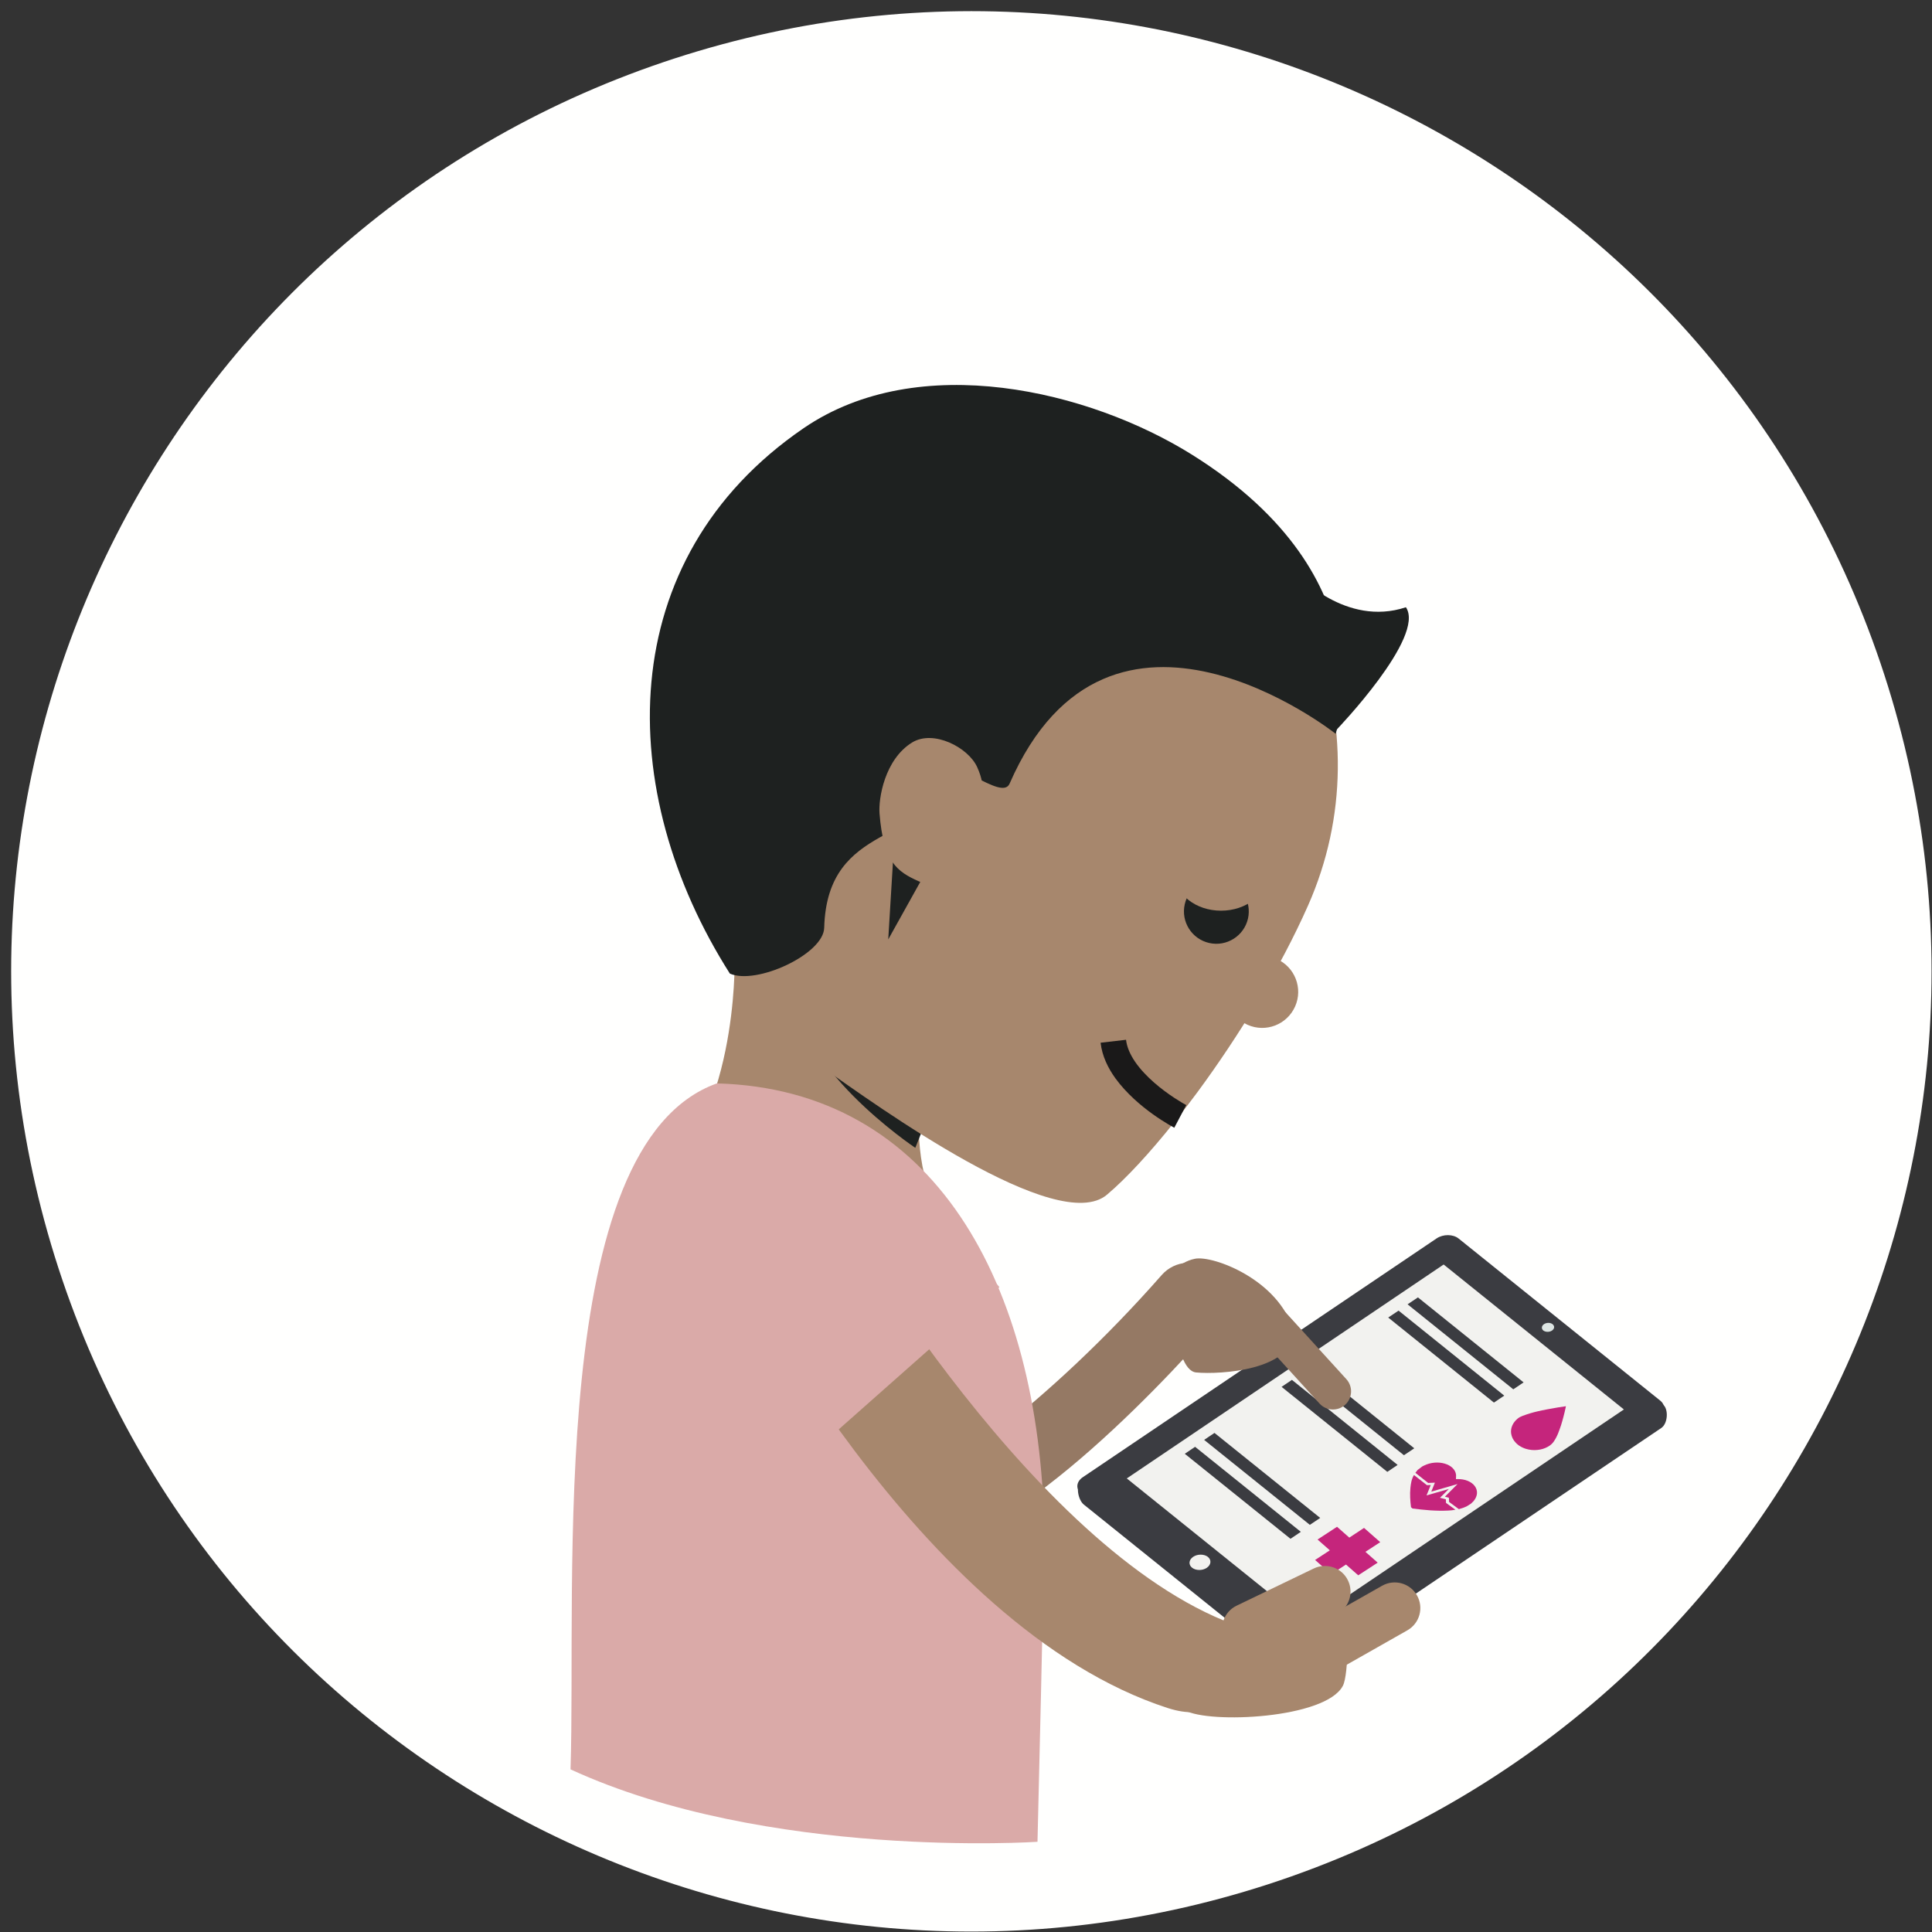 <?xml version="1.0" encoding="UTF-8"?>
<svg width="158px" height="158px" viewBox="0 0 158 158" version="1.1" xmlns="http://www.w3.org/2000/svg" xmlns:xlink="http://www.w3.org/1999/xlink">
    <rect x="0" y="0" width="158" height="158" fill="#333333" stroke="none"/>
    <title>Begrijpelijke digitale zorg</title>
    <g id="Page-1" stroke="none" stroke-width="1" fill="none" fill-rule="evenodd">
        <g id="Begrijpelijke-digitale-zorg" transform="translate(0.913, 0.913)">
            <path d="M54.267,3.863 C95.503,-9.534 139.79,13.03 153.188,54.267 C166.585,95.502 144.02,139.789 102.785,153.188 C61.551,166.585 17.262,144.02 3.863,102.785 C-9.535,61.551 13.035,17.262 54.267,3.863 Z" id="Fill-1" fill="#FFFFFE"></path>
            <g id="Group" transform="translate(45.745, 30.571)">
                <path d="M60.264,104.825 C59.732,105.189 58.926,105.184 58.465,104.816 L41.975,91.559 C41.515,91.189 41.26,89.989 41.796,89.627 L71.048,70.701 C71.585,70.337 72.392,70.344 72.853,70.711 L89.348,83.384 C89.809,83.758 89.742,84.933 89.206,85.296 L60.264,104.825 Z" id="Fill-2" fill="#3B3C41"></path>
                <path d="M60.05,103.92 C59.513,104.28 58.702,104.276 58.245,103.907 L41.755,90.647 C41.295,90.279 41.359,89.686 41.892,89.324 L70.834,69.79 C71.367,69.434 72.175,69.437 72.63,69.805 L89.124,83.065 C89.58,83.434 89.521,84.026 88.982,84.385 L60.05,103.92 Z" id="Fill-3" fill="#3B3C41"></path>
                <polygon id="Fill-4" fill="#F2F2EF" points="60.199 101.556 45.1 89.42 71.431 71.644 86.531 83.788"></polygon>
                <path d="M45.491,89.423 L60.229,101.276 L86.144,83.782 L71.404,71.928 L45.491,89.423 Z M60.173,101.845 L44.713,89.415 L71.461,71.357 L86.919,83.789 L60.173,101.845 Z" id="Fill-5" fill="#3B3C41"></path>
                <path d="M52.032,96.733 C51.676,96.975 51.135,96.968 50.829,96.723 C50.518,96.474 50.561,96.078 50.919,95.834 C51.276,95.593 51.819,95.598 52.125,95.84 C52.434,96.09 52.391,96.488 52.032,96.733 Z" id="Fill-6" fill="#F2F2EF"></path>
                <path d="M80.264,77.331 C80.058,77.47 79.739,77.467 79.553,77.325 C79.381,77.18 79.403,76.943 79.612,76.805 C79.823,76.663 80.144,76.668 80.317,76.813 C80.497,76.958 80.477,77.189 80.264,77.331 Z" id="Fill-7" fill="#DEE6E4"></path>
                <polygon id="Fill-8" fill="#3B3C41" points="77.1 82.135 68.455 75.184 69.301 74.617 77.944 81.569"></polygon>
                <polygon id="Fill-9" fill="#3B3C41" points="75.517 83.22 66.871 76.266 67.718 75.699 76.361 82.652"></polygon>
                <polygon id="Fill-10" fill="#3B3C41" points="68.155 87.525 59.512 80.571 60.356 80.004 69.002 86.959"></polygon>
                <polygon id="Fill-11" fill="#3B3C41" points="66.797 88.885 58.15 81.934 58.996 81.363 67.641 88.319"></polygon>
                <polygon id="Fill-12" fill="#3B3C41" points="60.462 93.219 51.817 86.27 52.663 85.701 61.308 92.653"></polygon>
                <polygon id="Fill-13" fill="#3B3C41" points="58.879 94.359 50.234 87.407 51.078 86.837 59.725 93.791"></polygon>
                <path d="M80.403,86.416 C80.553,86.2 80.669,85.971 80.762,85.742 C80.851,85.523 80.927,85.305 81.001,85.084 C81.075,84.851 81.142,84.616 81.202,84.382 C81.263,84.159 81.313,83.939 81.363,83.714 L81.403,83.517 C81.177,83.553 80.954,83.582 80.737,83.619 C80.428,83.671 80.116,83.724 79.805,83.785 C79.56,83.829 79.316,83.884 79.074,83.94 C78.88,83.986 78.689,84.033 78.5,84.091 C78.281,84.157 78.068,84.228 77.853,84.31 C77.703,84.366 77.567,84.435 77.451,84.534 C77.263,84.693 77.118,84.873 77.025,85.077 C76.926,85.293 76.893,85.513 76.921,85.736 C76.961,86.017 77.079,86.27 77.298,86.497 L77.405,86.605 L77.558,86.728 L77.592,86.747 C77.752,86.855 77.928,86.939 78.125,87.001 C78.429,87.093 78.75,87.129 79.077,87.093 C79.387,87.062 79.661,86.978 79.918,86.837 C80.12,86.728 80.283,86.589 80.403,86.416 Z" id="Fill-14" fill="#C5257C"></path>
                <polygon id="Fill-15" fill="#C5257C" points="66.01 96.31 65.008 95.426 66.219 94.635 64.894 93.469 63.689 94.263 62.686 93.377 61.092 94.419 62.096 95.302 60.89 96.091 62.213 97.25 63.417 96.465 64.42 97.345"></polygon>
                <path d="M71.598,91.426 L71.585,91.132 L71.104,91.005 L71.83,90.285 L70.005,90.812 L70.349,89.963 L70.036,89.973 L68.977,89.143 C68.773,89.482 68.723,89.846 68.686,90.2 C68.634,90.731 68.67,91.251 68.735,91.776 L68.859,91.883 C69.814,92.005 70.775,92.1 71.775,92.051 C71.979,92.044 72.172,92.017 72.368,91.983 L71.598,91.426 Z" id="Fill-16" fill="#C5257C"></path>
                <path d="M69.091,88.965 L70.139,89.792 L70.69,89.769 L70.393,90.504 L72.541,89.881 L71.508,90.916 L71.833,91.002 L71.848,91.345 L72.649,91.934 C72.877,91.875 73.101,91.801 73.32,91.686 L73.641,91.484 L73.849,91.281 C74.572,90.424 73.836,89.438 72.498,89.476 L72.413,89.482 L72.421,89.139 C72.327,88.239 70.909,87.822 69.801,88.369 L69.663,88.438 L69.276,88.73 L69.091,88.965 Z" id="Fill-17" fill="#C5257C"></path>
                <path d="M26.474,95.816 C25.173,95.816 23.963,95.513 22.881,94.839 C21.494,93.973 21.07,92.144 21.939,90.755 C22.804,89.368 24.628,88.943 26.017,89.812 C28.459,91.336 39.317,83.071 48.347,72.788 C49.427,71.563 51.299,71.44 52.529,72.519 C53.755,73.598 53.878,75.471 52.801,76.701 C47.35,82.899 34.98,95.816 26.474,95.816 Z" id="Fill-18" fill="#957964"></path>
                <path d="M31.049,68.853 C34.506,72.714 4.497,67.731 6.553,65.848 C13.689,60.424 13.417,47.13 13.417,47.13 L29.728,51.758 C29.728,51.758 26.159,63.398 31.049,68.853 Z" id="Fill-19" fill="#A7876D"></path>
                <path d="M0,113.216 C16.094,120.62 38.189,119.139 38.189,119.139 C38.189,119.139 38.775,95.025 38.744,93.565 C38.346,73.474 29.738,57.594 11.964,57.117 C-2.044,62.146 0.5,97.828 0,113.216 Z" id="Fill-20" fill="#DAAAA8"></path>
                <path d="M18.444,49.038 C17.931,55.54 28.195,62.386 28.195,62.386 L29.224,59.818 L22.551,52.802 C22.551,52.802 22.208,53.488 18.444,49.038 Z" id="Fill-21" fill="#1E2120"></path>
                <polyline id="Fill-22" fill="#1E2120" points="15.368 37.146 14.874 45.341 17.788 40.11 15.414 37.027"></polyline>
                <path d="M48.842,108.201 C28.347,101.564 13.204,71.499 12.531,70.157 C11.372,67.842 12.311,65.033 14.626,63.876 C16.936,62.721 19.745,63.658 20.901,65.97 C21.05,66.267 36.779,94.218 53.466,101.06 C55.856,102.038 55.371,110.312 48.842,108.201 Z" id="Fill-23" fill="#A7876D"></path>
                <path d="M35.076,73.777 L19.482,87.582 C19.482,87.582 3.206,68.902 11.697,62.542 C20.18,56.183 35.076,73.777 35.076,73.777 Z" id="Fill-24" fill="#DAAAA8"></path>
                <path d="M53.512,101.002 C53.512,101.002 48.249,107.267 50.237,108.386 C52.224,109.507 61.747,109.072 63.16,106.387 C63.678,105.403 63.549,100.906 63.549,100.906 L53.512,101.002 Z" id="Fill-25" fill="#A7876D"></path>
                <path d="M63.203,104.815 L68.436,101.845 C69.443,101.276 69.796,99.995 69.225,98.989 C68.655,97.982 67.376,97.63 66.369,98.201 L61.135,101.169 C60.128,101.741 59.775,103.02 60.346,104.025 C60.918,105.032 62.196,105.385 63.203,104.815 Z" id="Fill-26" fill="#A7876D"></path>
                <path d="M56.292,103.605 L62.603,100.563 C63.645,100.059 64.083,98.808 63.58,97.765 C63.077,96.723 61.825,96.286 60.782,96.788 L54.472,99.83 C53.429,100.332 52.993,101.587 53.494,102.628 C53.998,103.67 55.25,104.108 56.292,103.605 Z" id="Fill-27" fill="#A7876D"></path>
                <path d="M51.29,57.806 C54.641,53.257 58.014,47.76 60.313,42.575 C66.729,28.099 60.044,11.102 45.394,4.611 C30.739,-1.883 14.583,8.08 12.114,21.123 C10.221,31.138 8.905,47.556 20.492,55.73 C25.161,59.024 39.839,69.635 43.873,66.217 C45.47,64.867 47.387,62.782 49.392,60.273 C49.392,60.273 50.159,59.33 51.29,57.806 Z" id="Fill-28" fill="#A7876D"></path>
                <polyline id="Fill-29" fill="#1E2120" points="26.482 37.146 25.983 45.341 28.897 40.11 26.526 37.027"></polyline>
                <path d="M13.031,48.137 C3.573,33.259 3.372,14.277 19.059,3.536 C28.485,-2.918 42.46,0.466 50.829,5.703 C67.107,15.884 62.57,28.523 62.57,28.523 C62.57,28.523 44.079,13.872 35.905,32.607 C35.243,34.123 31.029,29.963 30.569,32.028 C29.318,37.651 20.982,35.564 20.746,44.391 C20.69,46.556 15.195,49.091 13.031,48.137 Z" id="Fill-30" fill="#1E2120"></path>
                <path d="M32.584,36.535 C31.477,39.041 30.291,41.388 28.476,40.587 C26.674,39.786 25.592,38.991 25.272,35.07 C25.167,33.833 25.688,30.624 27.932,29.239 C29.685,28.162 32.534,29.645 33.256,31.252 C34.071,33.052 33.698,34.029 32.584,36.535 Z" id="Fill-31" fill="#A7876D"></path>
                <path d="M59.256,50.827 C58.594,52.314 56.858,52.985 55.37,52.326 C53.883,51.671 53.211,49.928 53.871,48.438 C54.532,46.954 56.267,46.284 57.757,46.944 C59.24,47.597 59.918,49.341 59.256,50.827 Z" id="Fill-32" fill="#A7876D"></path>
                <path d="M55.404,43.634 C55.08,45.059 53.661,45.955 52.236,45.635 C50.805,45.312 49.909,43.895 50.231,42.469 C50.552,41.038 51.968,40.142 53.398,40.463 C54.827,40.782 55.723,42.204 55.404,43.634 Z" id="Fill-33" fill="#1E2120"></path>
                <path d="M43.349,53.79 C43.477,54.897 43.962,55.869 44.564,56.706 C46.379,59.195 49.316,60.699 49.375,60.745 L50.354,58.891 L50.313,58.869 C50.073,58.739 48.865,58.05 47.72,57.045 C47.148,56.543 46.593,55.965 46.179,55.361 C45.764,54.756 45.496,54.138 45.43,53.55 L43.349,53.79 Z" id="Fill-34" fill="#1A1919"></path>
                <path d="M56.937,40.053 C56.937,41.675 55.265,42.992 53.198,42.992 C51.135,42.992 49.461,41.675 49.461,40.053 C49.461,38.432 51.135,37.116 53.198,37.116 C55.265,37.116 56.937,38.432 56.937,40.053 Z" id="Fill-35" fill="#A7876D"></path>
                <path d="M59.431,15.473 C59.431,15.473 63.389,19.817 68.318,18.177 C69.962,20.591 62.618,28.224 62.618,28.224 L58.076,19.817 L59.431,15.473 Z" id="Fill-36" fill="#1E2120"></path>
                <path d="M51.065,71.458 C52.524,71.157 57.967,73.177 59.127,77.377 C59.117,80.564 53.136,80.945 51.161,80.756 C49.183,80.567 49.095,72.874 49.095,72.874 C49.095,72.874 49.603,71.758 51.065,71.458 Z" id="Fill-37" fill="#957964"></path>
                <path d="M55.311,76.339 C55.266,75.885 55.426,75.418 55.787,75.091 C56.393,74.54 57.33,74.583 57.881,75.186 L63.45,81.306 C63.998,81.915 63.954,82.848 63.349,83.4 C62.746,83.949 61.808,83.905 61.256,83.301 L55.688,77.18 C55.467,76.938 55.34,76.642 55.311,76.339 Z" id="Fill-38" fill="#957964"></path>
            </g>
        </g>
    </g>
</svg>